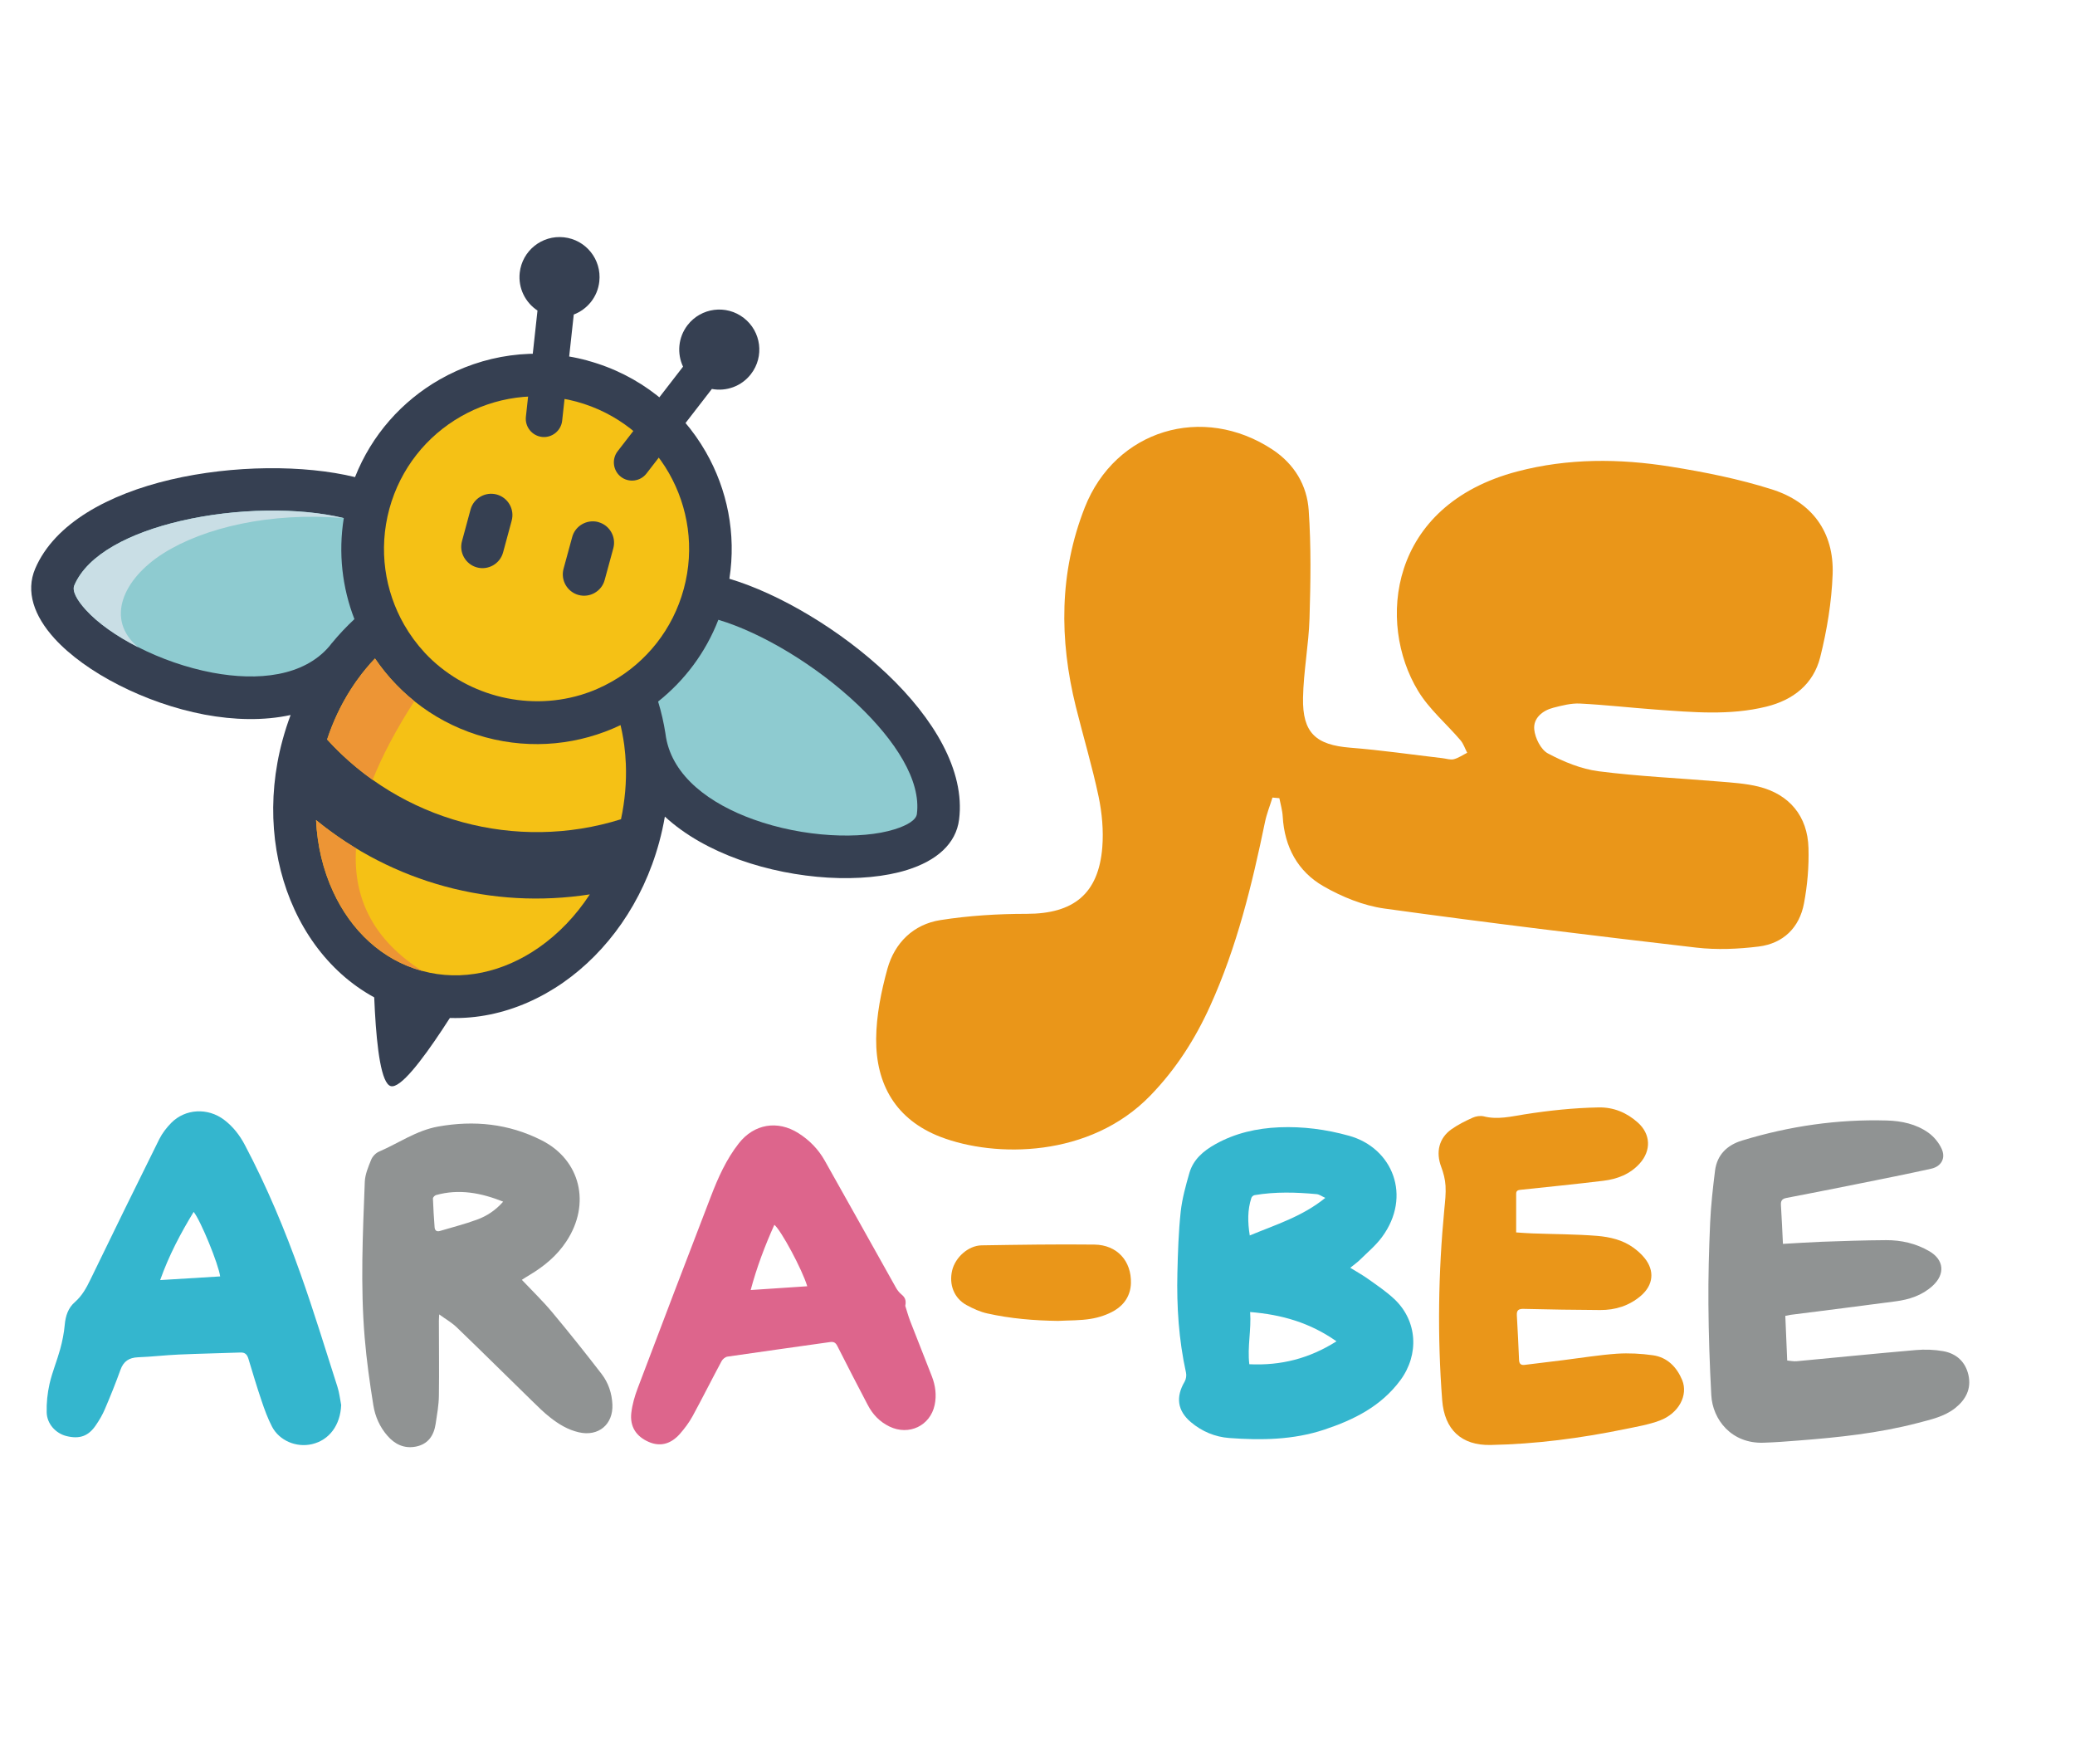 <?xml version="1.0" encoding="UTF-8"?>
<svg xmlns="http://www.w3.org/2000/svg" xmlns:xlink="http://www.w3.org/1999/xlink" width="200" zoomAndPan="magnify" viewBox="0 0 150 127.5" height="170" preserveAspectRatio="xMidYMid meet" version="1.0">
  <path fill="#ea9619" d="M 91.988 57.641 C 91.809 58.223 91.574 58.801 91.449 59.398 C 90.508 63.949 89.414 68.449 87.484 72.703 C 86.402 75.094 85.012 77.273 83.16 79.184 C 78.785 83.703 71.93 83.688 67.988 82.172 C 64.777 80.934 63.312 78.395 63.336 75.082 C 63.352 73.387 63.699 71.66 64.152 70.02 C 64.676 68.145 66.027 66.812 67.977 66.504 C 70.031 66.18 72.137 66.051 74.219 66.051 C 77.602 66.051 79.414 64.609 79.684 61.242 C 79.781 60.027 79.664 58.758 79.414 57.562 C 78.953 55.383 78.309 53.242 77.77 51.074 C 76.57 46.219 76.566 41.391 78.414 36.688 C 80.625 31.066 86.949 29.156 92.008 32.508 C 93.574 33.551 94.488 35.086 94.605 36.887 C 94.785 39.48 94.742 42.09 94.664 44.691 C 94.605 46.609 94.23 48.523 94.195 50.441 C 94.148 52.977 95.125 53.844 97.613 54.043 C 99.844 54.219 102.062 54.543 104.281 54.801 C 104.555 54.832 104.848 54.938 105.098 54.875 C 105.438 54.785 105.742 54.57 106.062 54.41 C 105.902 54.102 105.793 53.754 105.574 53.5 C 104.555 52.305 103.305 51.254 102.508 49.93 C 99.539 45.031 100.363 36.52 109.695 34.074 C 113.355 33.113 117.062 33.137 120.758 33.727 C 123.227 34.121 125.707 34.617 128.086 35.371 C 130.973 36.285 132.59 38.441 132.48 41.512 C 132.406 43.52 132.07 45.547 131.582 47.5 C 131.094 49.441 129.641 50.598 127.676 51.078 C 125.023 51.73 122.344 51.477 119.668 51.285 C 117.852 51.152 116.039 50.945 114.219 50.852 C 113.582 50.82 112.922 50.992 112.297 51.152 C 111.5 51.355 110.828 51.914 110.91 52.723 C 110.969 53.344 111.387 54.184 111.898 54.457 C 113.031 55.059 114.297 55.582 115.559 55.746 C 118.445 56.117 121.363 56.242 124.266 56.488 C 125.227 56.566 126.203 56.629 127.125 56.855 C 129.355 57.41 130.672 58.992 130.734 61.297 C 130.773 62.629 130.656 63.98 130.41 65.289 C 130.082 67.047 128.914 68.191 127.137 68.414 C 125.648 68.598 124.105 68.664 122.621 68.492 C 115.098 67.617 107.578 66.707 100.074 65.668 C 98.559 65.457 97.016 64.828 95.676 64.059 C 93.812 62.992 92.852 61.207 92.727 59.02 C 92.703 58.574 92.57 58.133 92.484 57.691 C 92.312 57.672 92.133 57.656 91.961 57.645 Z M 91.988 57.641 " fill-opacity="1" fill-rule="nonzero"></path>
  <path fill="#34b6ce" d="M 97.602 91.629 C 98.086 91.93 98.535 92.176 98.949 92.477 C 99.582 92.926 100.23 93.367 100.797 93.898 C 102.465 95.469 102.605 97.898 101.234 99.758 C 99.836 101.648 97.875 102.621 95.723 103.336 C 93.48 104.078 91.18 104.109 88.867 103.938 C 87.836 103.863 86.887 103.465 86.09 102.793 C 85.105 101.961 84.984 100.969 85.637 99.863 C 85.742 99.68 85.781 99.41 85.734 99.207 C 85.211 96.832 85.055 94.426 85.113 92.004 C 85.148 90.527 85.195 89.043 85.352 87.578 C 85.457 86.629 85.719 85.688 85.984 84.766 C 86.27 83.801 86.996 83.184 87.848 82.707 C 89.289 81.898 90.844 81.551 92.473 81.48 C 94.184 81.41 95.855 81.629 97.516 82.09 C 100.684 82.969 102.078 86.461 99.906 89.41 C 99.457 90.02 98.855 90.52 98.312 91.055 C 98.109 91.254 97.871 91.422 97.609 91.633 Z M 90.371 94.832 C 90.465 96.129 90.16 97.344 90.312 98.605 C 92.605 98.715 94.652 98.191 96.613 96.949 C 94.695 95.598 92.648 95.016 90.371 94.832 Z M 95.809 86.582 C 95.547 86.465 95.375 86.332 95.188 86.312 C 93.688 86.172 92.188 86.129 90.695 86.383 C 90.605 86.395 90.488 86.496 90.461 86.582 C 90.176 87.453 90.191 88.336 90.344 89.297 C 92.227 88.516 94.148 87.93 95.809 86.578 Z M 95.809 86.582 " fill-opacity="1" fill-rule="nonzero"></path>
  <path fill="#ea9619" d="M 109.602 89.078 C 110.027 89.105 110.391 89.137 110.758 89.148 C 112.328 89.207 113.898 89.203 115.461 89.328 C 116.375 89.406 117.297 89.617 118.066 90.172 C 118.363 90.387 118.648 90.637 118.879 90.922 C 119.629 91.844 119.523 92.875 118.625 93.652 C 117.773 94.383 116.77 94.695 115.668 94.688 C 113.832 94.68 111.996 94.648 110.16 94.605 C 109.797 94.594 109.629 94.68 109.652 95.074 C 109.715 96.152 109.766 97.23 109.812 98.312 C 109.828 98.578 109.949 98.684 110.215 98.652 C 111.156 98.531 112.098 98.418 113.043 98.305 C 114.324 98.145 115.602 97.934 116.891 97.844 C 117.75 97.789 118.637 97.836 119.492 97.957 C 120.531 98.105 121.211 98.812 121.602 99.746 C 122.055 100.848 121.352 102.164 119.98 102.676 C 119.176 102.977 118.305 103.121 117.457 103.297 C 114.254 103.953 111.027 104.379 107.762 104.441 C 105.641 104.488 104.418 103.328 104.254 101.203 C 103.902 96.598 103.969 91.996 104.41 87.398 C 104.465 86.832 104.531 86.262 104.496 85.703 C 104.469 85.238 104.344 84.762 104.18 84.328 C 103.785 83.273 104.02 82.262 104.926 81.621 C 105.398 81.289 105.922 81.027 106.449 80.789 C 106.684 80.68 107.008 80.629 107.258 80.688 C 108.258 80.945 109.23 80.699 110.195 80.547 C 111.969 80.266 113.754 80.078 115.551 80.043 C 116.652 80.02 117.598 80.422 118.398 81.137 C 119.332 81.973 119.375 83.16 118.535 84.094 C 117.84 84.867 116.914 85.223 115.914 85.344 C 113.938 85.586 111.953 85.781 109.973 85.992 C 109.785 86.012 109.602 86.02 109.602 86.285 C 109.605 87.195 109.602 88.102 109.602 89.078 Z M 109.602 89.078 " fill-opacity="1" fill-rule="nonzero"></path>
  <path fill="#909393" d="M 128.887 89.906 C 129.871 89.852 130.777 89.789 131.684 89.754 C 133.242 89.699 134.797 89.645 136.355 89.637 C 137.449 89.633 138.504 89.875 139.465 90.434 C 140.539 91.059 140.629 92.094 139.707 92.938 C 138.941 93.637 138.008 93.934 137.012 94.062 C 134.488 94.398 131.961 94.715 129.438 95.035 C 129.332 95.051 129.227 95.078 129.059 95.109 C 129.102 96.16 129.148 97.223 129.195 98.336 C 129.426 98.355 129.66 98.41 129.887 98.387 C 132.75 98.121 135.613 97.828 138.48 97.582 C 139.145 97.523 139.836 97.547 140.488 97.664 C 141.43 97.836 142.082 98.43 142.297 99.387 C 142.52 100.387 142.102 101.168 141.336 101.777 C 140.547 102.398 139.578 102.602 138.633 102.852 C 135.801 103.594 132.902 103.895 129.992 104.121 C 129.164 104.188 128.336 104.25 127.504 104.277 C 125.164 104.367 123.801 102.602 123.707 100.836 C 123.59 98.652 123.516 96.457 123.5 94.266 C 123.484 92.301 123.539 90.332 123.625 88.367 C 123.68 87.117 123.824 85.867 123.977 84.625 C 124.121 83.465 124.855 82.762 125.941 82.434 C 129.348 81.395 132.832 80.887 136.398 80.988 C 137.477 81.02 138.512 81.242 139.395 81.867 C 139.793 82.148 140.152 82.582 140.355 83.023 C 140.672 83.707 140.34 84.309 139.605 84.473 C 137.844 84.863 136.07 85.215 134.301 85.57 C 132.582 85.918 130.859 86.254 129.141 86.586 C 128.832 86.645 128.723 86.785 128.742 87.098 C 128.801 88.008 128.836 88.914 128.887 89.902 Z M 128.887 89.906 " fill-opacity="1" fill-rule="nonzero"></path>
  <path fill="#909393" d="M 37.719 92.5 C 38.473 93.297 39.246 94.043 39.93 94.863 C 41.148 96.32 42.332 97.809 43.492 99.312 C 43.98 99.949 44.234 100.703 44.27 101.52 C 44.332 102.957 43.262 103.848 41.852 103.527 C 41.059 103.348 40.383 102.938 39.762 102.445 C 39.305 102.09 38.895 101.676 38.48 101.273 C 36.656 99.496 34.848 97.699 33.012 95.934 C 32.656 95.59 32.211 95.344 31.75 95.004 C 31.738 95.215 31.727 95.352 31.727 95.488 C 31.727 97.285 31.754 99.082 31.727 100.879 C 31.719 101.559 31.594 102.242 31.492 102.918 C 31.363 103.762 30.949 104.383 30.062 104.559 C 29.215 104.723 28.531 104.387 27.992 103.758 C 27.453 103.137 27.121 102.383 26.992 101.59 C 26.73 99.965 26.5 98.328 26.363 96.688 C 26.047 92.93 26.227 89.164 26.371 85.406 C 26.395 84.875 26.625 84.336 26.828 83.832 C 26.922 83.594 27.156 83.344 27.391 83.242 C 28.812 82.629 30.102 81.707 31.672 81.426 C 34.27 80.961 36.773 81.215 39.148 82.418 C 41.965 83.836 42.734 87.016 40.941 89.727 C 40.266 90.754 39.348 91.516 38.305 92.141 C 38.082 92.27 37.867 92.414 37.727 92.504 Z M 36.375 86.855 C 34.773 86.215 33.18 85.914 31.52 86.379 C 31.426 86.406 31.293 86.543 31.297 86.625 C 31.32 87.324 31.367 88.02 31.418 88.715 C 31.438 88.934 31.562 89.043 31.801 88.973 C 32.695 88.703 33.602 88.48 34.477 88.156 C 35.191 87.895 35.832 87.477 36.375 86.852 Z M 36.375 86.855 " fill-opacity="1" fill-rule="nonzero"></path>
  <path fill="#34b6ce" d="M 24.664 101.547 C 24.605 103.008 23.805 104.094 22.547 104.383 C 21.43 104.641 20.207 104.141 19.668 103.125 C 19.355 102.523 19.117 101.871 18.902 101.227 C 18.562 100.227 18.262 99.215 17.957 98.207 C 17.863 97.906 17.719 97.742 17.375 97.758 C 15.887 97.812 14.395 97.84 12.906 97.906 C 11.93 97.949 10.957 98.066 9.98 98.102 C 9.332 98.129 8.93 98.387 8.707 99.012 C 8.363 99.969 7.984 100.91 7.586 101.84 C 7.414 102.25 7.184 102.641 6.93 103.012 C 6.391 103.809 5.75 104.031 4.801 103.797 C 4.035 103.605 3.398 102.926 3.375 102.094 C 3.355 101.402 3.43 100.695 3.582 100.02 C 3.773 99.18 4.117 98.367 4.348 97.527 C 4.508 96.949 4.625 96.355 4.68 95.762 C 4.738 95.109 4.926 94.535 5.418 94.109 C 5.93 93.66 6.242 93.094 6.531 92.496 C 8.176 89.102 9.836 85.715 11.512 82.34 C 11.727 81.91 12.039 81.508 12.375 81.164 C 13.391 80.129 15.027 80.047 16.203 80.941 C 16.848 81.43 17.332 82.055 17.703 82.762 C 19.289 85.766 20.598 88.895 21.73 92.086 C 22.688 94.781 23.523 97.52 24.395 100.242 C 24.531 100.664 24.578 101.117 24.664 101.555 Z M 15.914 92.258 C 15.805 91.398 14.523 88.25 14 87.594 C 13.055 89.145 12.215 90.73 11.578 92.523 C 13.062 92.43 14.473 92.348 15.914 92.258 Z M 15.914 92.258 " fill-opacity="1" fill-rule="nonzero"></path>
  <path fill="#dd658c" d="M 65.441 94.387 C 65.535 94.676 65.645 95.082 65.793 95.477 C 66.309 96.816 66.852 98.148 67.367 99.488 C 67.621 100.152 67.715 100.844 67.566 101.547 C 67.246 103.062 65.699 103.781 64.309 103.113 C 63.582 102.762 63.074 102.223 62.715 101.523 C 61.977 100.109 61.238 98.695 60.523 97.273 C 60.395 97.027 60.254 96.969 59.996 97.004 C 57.527 97.355 55.059 97.695 52.59 98.055 C 52.43 98.078 52.242 98.234 52.164 98.379 C 51.453 99.703 50.781 101.047 50.062 102.367 C 49.809 102.828 49.488 103.254 49.141 103.648 C 48.473 104.398 47.707 104.57 46.902 104.223 C 45.992 103.828 45.523 103.121 45.637 102.117 C 45.707 101.52 45.879 100.926 46.09 100.363 C 47.844 95.73 49.609 91.098 51.391 86.473 C 51.91 85.121 52.504 83.789 53.41 82.637 C 54.512 81.234 56.207 80.949 57.715 81.902 C 58.512 82.406 59.156 83.066 59.617 83.883 C 61.34 86.938 63.047 90.004 64.762 93.062 C 64.863 93.242 64.996 93.418 65.152 93.547 C 65.387 93.742 65.535 93.945 65.441 94.387 Z M 58.355 92.969 C 57.996 91.766 56.461 88.918 55.977 88.527 C 55.297 90.039 54.711 91.578 54.266 93.242 C 55.672 93.145 56.988 93.059 58.355 92.969 Z M 58.355 92.969 " fill-opacity="1" fill-rule="nonzero"></path>
  <path fill="#ea9619" d="M 76.48 95.473 C 74.758 95.449 73.051 95.309 71.371 94.934 C 70.852 94.82 70.344 94.586 69.875 94.332 C 68.969 93.84 68.586 92.848 68.832 91.82 C 69.062 90.875 69.996 90.031 70.957 90.012 C 73.68 89.969 76.395 89.926 79.117 89.957 C 80.758 89.98 81.801 91.148 81.754 92.754 C 81.727 93.617 81.285 94.293 80.582 94.715 C 80.066 95.023 79.449 95.227 78.852 95.324 C 78.074 95.453 77.273 95.43 76.48 95.473 Z M 76.48 95.473 " fill-opacity="1" fill-rule="nonzero"></path>
  <path fill="#364052" d="M 26.945 67.191 L 31.02 68.297 L 35.09 69.402 C 34.477 70.34 29.625 78.875 28.25 78.504 C 26.875 78.133 27 68.312 26.945 67.191 " fill-opacity="1" fill-rule="evenodd"></path>
  <path fill="#364052" d="M 42.477 26.062 C 38.719 25.039 34.902 25.645 31.77 27.438 C 29.066 28.988 26.871 31.426 25.664 34.484 C 21.988 33.586 16.832 33.613 12.344 34.664 C 7.855 35.719 3.945 37.824 2.543 41.105 C 1.844 42.75 2.457 44.516 3.938 46.148 C 5.051 47.371 6.695 48.555 8.605 49.523 C 10.48 50.48 12.633 51.242 14.793 51.652 C 16.914 52.047 19.059 52.105 21.008 51.68 C 20.789 52.266 20.594 52.867 20.426 53.488 C 19.242 57.844 19.66 62.211 21.289 65.742 C 22.957 69.363 25.895 72.121 29.707 73.156 C 33.516 74.191 37.441 73.297 40.715 71.016 C 43.906 68.789 46.469 65.234 47.652 60.875 C 47.82 60.258 47.957 59.641 48.062 59.023 C 49.531 60.375 51.41 61.406 53.441 62.137 C 55.512 62.879 57.754 63.309 59.855 63.434 C 61.992 63.559 64.012 63.371 65.586 62.875 C 67.688 62.215 69.109 61.004 69.332 59.23 C 69.781 55.691 67.473 51.895 64.129 48.719 C 60.789 45.547 56.352 42.914 52.727 41.832 C 53.234 38.586 52.574 35.371 51.023 32.668 C 49.227 29.535 46.238 27.086 42.477 26.066 " fill-opacity="1" fill-rule="nonzero"></path>
  <path fill="#f5c115" d="M 43.254 37.738 C 44.074 37.961 44.559 38.809 44.336 39.629 L 43.711 41.922 C 43.492 42.738 42.641 43.227 41.82 43.004 C 41.004 42.781 40.516 41.934 40.738 41.113 L 41.363 38.82 C 41.582 38 42.434 37.516 43.254 37.734 M 36.988 37.637 L 36.367 39.93 C 36.145 40.746 35.297 41.234 34.477 41.012 C 33.66 40.789 33.172 39.938 33.395 39.121 L 34.016 36.828 C 34.238 36.008 35.09 35.52 35.906 35.742 C 36.723 35.965 37.215 36.812 36.988 37.633 Z M 41.969 50.234 L 41.988 50.23 C 42.785 49.988 43.551 49.656 44.27 49.242 C 46.719 47.844 48.633 45.504 49.43 42.562 C 50.227 39.625 49.754 36.641 48.355 34.191 C 46.949 31.742 44.613 29.832 41.676 29.031 C 38.738 28.238 35.75 28.707 33.305 30.109 C 30.855 31.512 28.945 33.848 28.145 36.785 C 27.348 39.727 27.816 42.711 29.219 45.16 C 29.629 45.875 30.125 46.551 30.688 47.16 L 30.703 47.176 L 30.707 47.184 C 32.129 48.703 33.945 49.762 35.906 50.293 C 37.867 50.824 39.969 50.828 41.965 50.234 L 41.973 50.234 Z M 41.969 50.234 " fill-opacity="1" fill-rule="nonzero"></path>
  <path fill="#8ecbd0" d="M 24.852 37.449 C 24.445 39.977 24.742 42.484 25.621 44.75 C 25.051 45.281 24.504 45.859 23.996 46.477 L 23.992 46.477 C 23.93 46.555 23.871 46.633 23.812 46.707 C 21.953 48.891 18.66 49.238 15.363 48.621 C 13.48 48.266 11.617 47.605 9.996 46.781 C 8.402 45.973 7.066 45.023 6.207 44.078 C 5.543 43.348 5.203 42.703 5.375 42.305 C 6.34 40.047 9.426 38.504 13.043 37.656 C 17.07 36.711 21.652 36.668 24.852 37.445 " fill-opacity="1" fill-rule="nonzero"></path>
  <path fill="#8ecbd0" d="M 48.148 53.312 C 48.137 53.219 48.121 53.125 48.105 53.027 L 48.105 53.02 C 47.98 52.23 47.805 51.457 47.574 50.707 C 49.477 49.195 51.004 47.184 51.93 44.797 C 55.086 45.742 59.016 48.098 62.016 50.945 C 64.707 53.508 66.594 56.398 66.281 58.832 C 66.227 59.266 65.613 59.645 64.672 59.941 C 63.449 60.324 61.816 60.465 60.035 60.359 C 58.219 60.25 56.277 59.879 54.473 59.23 C 51.316 58.098 48.648 56.133 48.148 53.309 " fill-opacity="1" fill-rule="nonzero"></path>
  <path fill="#f5c115" d="M 22.844 59.273 C 25.613 61.535 28.797 63.156 32.168 64.07 C 35.539 64.984 39.102 65.195 42.637 64.645 C 41.621 66.203 40.359 67.508 38.953 68.488 C 36.414 70.258 33.398 70.965 30.512 70.176 C 27.621 69.391 25.375 67.262 24.082 64.449 C 23.363 62.895 22.934 61.133 22.848 59.273 " fill-opacity="1" fill-rule="nonzero"></path>
  <path fill="#ed9535" d="M 22.844 59.273 C 23.766 60.027 24.73 60.707 25.738 61.316 C 25.5 65.039 27.094 67.992 30.512 70.176 C 27.621 69.391 25.375 67.262 24.082 64.449 C 23.363 62.895 22.934 61.133 22.848 59.273 " fill-opacity="1" fill-rule="nonzero"></path>
  <path fill="#f5c115" d="M 44.887 59.215 C 41.102 60.402 37.129 60.43 33.43 59.426 C 29.73 58.422 26.316 56.387 23.648 53.449 C 24.082 52.133 24.66 50.922 25.355 49.836 C 25.605 49.441 25.875 49.062 26.156 48.699 C 26.254 48.582 26.352 48.465 26.445 48.34 C 26.656 48.078 26.879 47.832 27.109 47.594 C 28.938 50.289 31.703 52.371 35.09 53.289 C 38.48 54.207 41.918 53.812 44.859 52.41 C 44.934 52.73 45 53.059 45.055 53.387 C 45.074 53.543 45.098 53.699 45.125 53.848 C 45.184 54.305 45.223 54.762 45.242 55.23 C 45.293 56.52 45.18 57.859 44.891 59.215 " fill-opacity="1" fill-rule="nonzero"></path>
  <path fill="#ed9535" d="M 26.938 56.367 C 25.75 55.527 24.645 54.551 23.645 53.449 C 24.078 52.133 24.66 50.922 25.352 49.836 C 25.605 49.441 25.871 49.062 26.152 48.699 C 26.25 48.582 26.348 48.465 26.441 48.34 C 26.656 48.078 26.875 47.832 27.105 47.594 C 27.895 48.754 28.848 49.793 29.953 50.68 C 28.648 52.703 27.641 54.598 26.938 56.367 " fill-opacity="1" fill-rule="nonzero"></path>
  <path fill="#c9dee5" d="M 24.852 37.449 C 19.527 36.996 14.738 38.145 11.812 39.992 C 8.871 41.852 7.594 44.793 9.992 46.785 C 8.398 45.977 7.062 45.027 6.203 44.082 C 5.539 43.352 5.199 42.707 5.371 42.309 C 6.336 40.051 9.422 38.508 13.039 37.66 C 17.066 36.715 21.648 36.672 24.848 37.449 " fill-opacity="1" fill-rule="evenodd"></path>
  <path fill="#364052" d="M 38.855 22.445 L 38.016 30.129 C 37.938 30.848 38.461 31.5 39.184 31.582 C 39.902 31.66 40.555 31.133 40.637 30.418 L 41.477 22.734 C 42.457 22.359 43.203 21.465 43.324 20.344 C 43.5 18.754 42.352 17.324 40.766 17.152 C 39.172 16.977 37.746 18.125 37.57 19.715 C 37.449 20.836 37.98 21.871 38.859 22.449 " fill-opacity="1" fill-rule="evenodd"></path>
  <path fill="#364052" d="M 49.375 26.504 L 44.648 32.617 C 44.207 33.188 44.312 34.02 44.887 34.465 C 45.457 34.906 46.285 34.801 46.73 34.23 L 51.461 28.113 C 52.492 28.309 53.598 27.93 54.285 27.039 C 55.266 25.773 55.031 23.957 53.766 22.98 C 52.5 22 50.68 22.234 49.703 23.5 C 49.016 24.391 48.93 25.555 49.379 26.508 " fill-opacity="1" fill-rule="evenodd"></path>
</svg>
